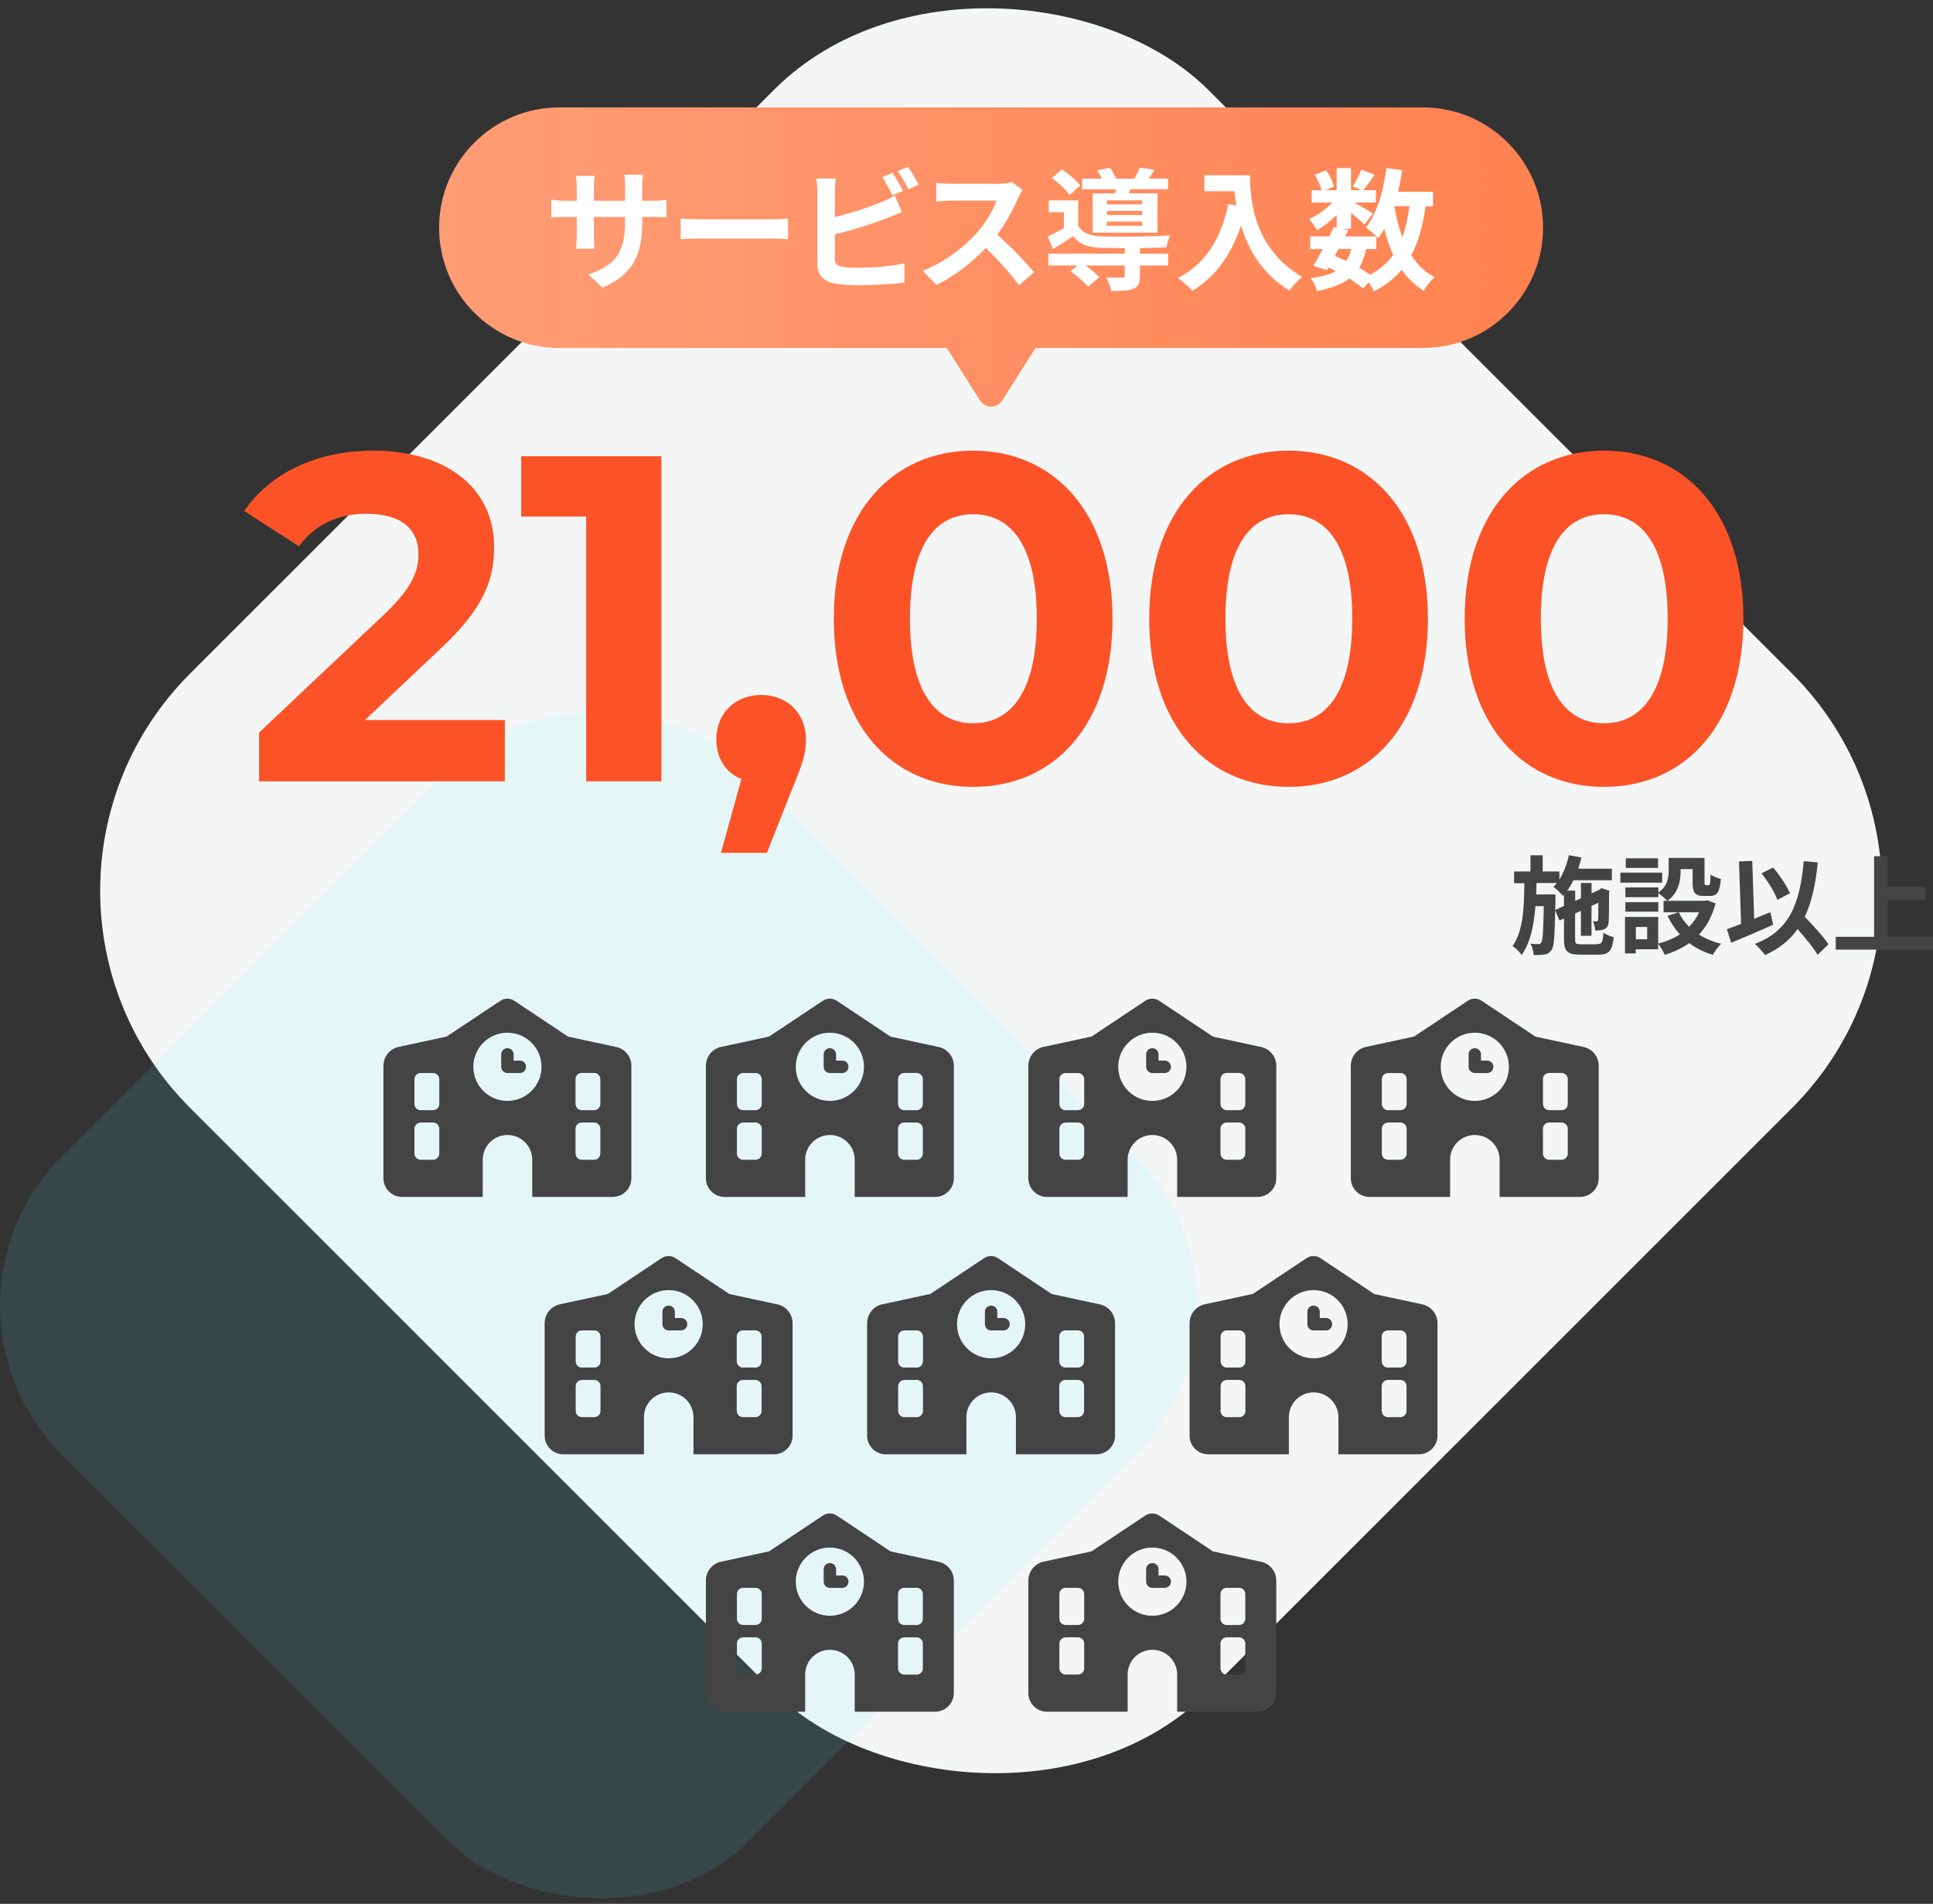 <?xml version="1.0" encoding="UTF-8"?> <svg xmlns="http://www.w3.org/2000/svg" xmlns:xlink="http://www.w3.org/1999/xlink" id="_レイヤー_2" data-name="レイヤー 2" viewBox="0 0 320.83 316.06"><rect x="0" y="0" width="320.83" height="316.06" fill="#333333" stroke="none"/><defs><style> .cls-1 { fill: #444; } .cls-2 { isolation: isolate; } .cls-3 { fill: url(#_名称未設定グラデーション_2); } .cls-4 { fill: #fff; } .cls-5 { fill: #fb5327; } .cls-6 { fill: #f4f6f6; } .cls-7 { fill: #5df9ff; opacity: .1; } </style><linearGradient id="_名称未設定グラデーション_2" data-name="名称未設定グラデーション 2" x1="72.88" y1="42.67" x2="256.12" y2="42.67" gradientUnits="userSpaceOnUse"><stop offset="0" stop-color="#ff9d76"></stop><stop offset="1" stop-color="#ff8250"></stop></linearGradient></defs><g id="_レイヤー_1-2" data-name="レイヤー 1"><g><rect id="_長方形_84" data-name="長方形 84" class="cls-6" x="45" y="28.37" width="239" height="239" rx="51" ry="51" transform="translate(-56.38 159.63) rotate(-45)"></rect><path class="cls-3" d="M236.15,17.83H92.85c-11.03,0-19.97,8.94-19.97,19.97h0c0,11.03,8.94,19.97,19.97,19.97h64.28s5.55,8.73,5.55,8.73c.85,1.34,2.81,1.34,3.66,0l5.52-8.73h64.28c11.03,0,19.97-8.94,19.97-19.97h0c0-11.03-8.94-19.97-19.97-19.97Z"></path><rect id="_長方形_85" data-name="長方形 85" class="cls-7" x="18.85" y="136.22" width="161" height="161" rx="35" ry="35" transform="translate(-124.14 133.72) rotate(-45)"></rect><g><g><path id="school-solid" class="cls-1" d="M84.22,174.01c.57,0,1.03.46,1.03,1.03v1.03h1.03c.57,0,1.03.46,1.03,1.03,0,.57-.46,1.03-1.03,1.03h-2.06c-.57,0-1.03-.46-1.03-1.03v-2.06c0-.57.46-1.03,1.03-1.03ZM94.3,172.09l8.07,1.74c1.41.35,2.4,1.61,2.42,3.06v18.72c0,1.7-1.38,3.08-3.09,3.09h-34.97c-1.7,0-3.08-1.38-3.09-3.09v-18.72c.02-1.45,1.01-2.71,2.41-3.07l8.08-1.74,8.93-5.95c.69-.46,1.59-.46,2.29,0l8.94,5.96ZM80.11,198.7h8.23v-6.17c0-2.27-1.84-4.11-4.11-4.11s-4.11,1.84-4.11,4.11h0v6.17ZM69.82,178.13c-.57,0-1.03.46-1.03,1.03v4.11c0,.57.46,1.03,1.03,1.03h2.06c.57,0,1.03-.46,1.03-1.03v-4.11c0-.57-.46-1.03-1.03-1.03h-2.06ZM95.53,183.27c0,.57.46,1.03,1.03,1.03h2.05c.57,0,1.03-.46,1.03-1.03v-4.12c0-.57-.46-1.03-1.03-1.03h-2.06c-.57,0-1.03.46-1.03,1.03v4.12ZM69.82,186.36c-.57,0-1.03.46-1.03,1.03v4.11c0,.57.46,1.03,1.03,1.03h2.06c.57,0,1.03-.46,1.03-1.03v-4.12c0-.57-.46-1.03-1.03-1.03h-2.06ZM95.53,191.5c0,.57.46,1.03,1.03,1.03h2.05c.57,0,1.03-.46,1.03-1.03v-4.12c0-.57-.46-1.03-1.03-1.03h-2.06c-.57,0-1.03.46-1.03,1.03v4.12ZM84.22,171.44c-3.12,0-5.66,2.53-5.66,5.66s2.53,5.66,5.66,5.66,5.66-2.53,5.66-5.66-2.53-5.66-5.66-5.66h0Z"></path><path id="school-solid-2" data-name="school-solid" class="cls-1" d="M137.74,174.01c.57,0,1.03.46,1.03,1.03v1.03h1.03c.57,0,1.03.46,1.03,1.03,0,.57-.46,1.03-1.03,1.03h-2.06c-.57,0-1.03-.46-1.03-1.03v-2.06c0-.57.46-1.03,1.03-1.03ZM147.82,172.09l8.07,1.74c1.41.35,2.4,1.61,2.42,3.06v18.72c0,1.7-1.38,3.08-3.09,3.09h-34.97c-1.7,0-3.08-1.38-3.09-3.09v-18.72c.02-1.45,1.01-2.71,2.41-3.07l8.08-1.74,8.93-5.95c.69-.46,1.59-.46,2.29,0l8.94,5.96ZM133.63,198.7h8.23v-6.17c0-2.27-1.84-4.11-4.11-4.11s-4.11,1.84-4.11,4.11h0v6.17ZM123.34,178.13c-.57,0-1.03.46-1.03,1.03v4.11c0,.57.46,1.03,1.03,1.03h2.06c.57,0,1.03-.46,1.03-1.03v-4.11c0-.57-.46-1.03-1.03-1.03h-2.06ZM149.06,183.27c0,.57.46,1.03,1.03,1.03h2.05c.57,0,1.03-.46,1.03-1.03v-4.12c0-.57-.46-1.03-1.03-1.03h-2.06c-.57,0-1.03.46-1.03,1.03v4.12ZM123.34,186.36c-.57,0-1.03.46-1.03,1.03v4.11c0,.57.46,1.03,1.03,1.03h2.06c.57,0,1.03-.46,1.03-1.03v-4.12c0-.57-.46-1.03-1.03-1.03h-2.06ZM149.06,191.5c0,.57.46,1.03,1.03,1.03h2.05c.57,0,1.03-.46,1.03-1.03v-4.12c0-.57-.46-1.03-1.03-1.03h-2.06c-.57,0-1.03.46-1.03,1.03v4.12ZM137.74,171.44c-3.12,0-5.66,2.53-5.66,5.66s2.53,5.66,5.66,5.66,5.66-2.53,5.66-5.66-2.53-5.66-5.66-5.66h0Z"></path><path id="school-solid-3" data-name="school-solid" class="cls-1" d="M191.26,174.01c.57,0,1.03.46,1.03,1.03v1.03h1.03c.57,0,1.03.46,1.03,1.03,0,.57-.46,1.03-1.03,1.03h-2.06c-.57,0-1.03-.46-1.03-1.03v-2.06c0-.57.46-1.03,1.03-1.03ZM201.34,172.09l8.07,1.74c1.41.35,2.4,1.61,2.42,3.06v18.72c0,1.7-1.38,3.08-3.09,3.09h-34.97c-1.7,0-3.08-1.38-3.09-3.09v-18.72c.02-1.45,1.01-2.71,2.41-3.07l8.08-1.74,8.93-5.95c.69-.46,1.59-.46,2.29,0l8.94,5.96ZM187.15,198.7h8.23v-6.17c0-2.27-1.84-4.11-4.11-4.11s-4.11,1.84-4.11,4.11h0v6.17ZM176.86,178.13c-.57,0-1.03.46-1.03,1.03v4.11c0,.57.46,1.03,1.03,1.03h2.06c.57,0,1.03-.46,1.03-1.03v-4.11c0-.57-.46-1.03-1.03-1.03h-2.06ZM202.58,183.27c0,.57.46,1.03,1.03,1.03h2.05c.57,0,1.03-.46,1.03-1.03v-4.12c0-.57-.46-1.03-1.03-1.03h-2.06c-.57,0-1.03.46-1.03,1.03v4.12ZM176.86,186.36c-.57,0-1.03.46-1.03,1.03v4.11c0,.57.46,1.03,1.03,1.03h2.06c.57,0,1.03-.46,1.03-1.03v-4.12c0-.57-.46-1.03-1.03-1.03h-2.06ZM202.58,191.5c0,.57.46,1.03,1.03,1.03h2.05c.57,0,1.03-.46,1.03-1.03v-4.12c0-.57-.46-1.03-1.03-1.03h-2.06c-.57,0-1.03.46-1.03,1.03v4.12ZM191.26,171.44c-3.12,0-5.66,2.53-5.66,5.66s2.53,5.66,5.66,5.66,5.66-2.53,5.66-5.66-2.53-5.66-5.66-5.66h0Z"></path><path id="school-solid-4" data-name="school-solid" class="cls-1" d="M244.78,174.01c.57,0,1.03.46,1.03,1.03v1.03h1.03c.57,0,1.03.46,1.03,1.03,0,.57-.46,1.03-1.03,1.03h-2.06c-.57,0-1.03-.46-1.03-1.03v-2.06c0-.57.46-1.03,1.03-1.03ZM254.86,172.09l8.07,1.74c1.41.35,2.4,1.61,2.42,3.06v18.72c0,1.7-1.38,3.08-3.09,3.09h-34.97c-1.7,0-3.08-1.38-3.09-3.09v-18.72c.02-1.45,1.01-2.71,2.41-3.07l8.08-1.74,8.93-5.95c.69-.46,1.59-.46,2.29,0l8.94,5.96ZM240.67,198.7h8.23v-6.17c0-2.27-1.84-4.11-4.11-4.11s-4.11,1.84-4.11,4.11h0v6.17ZM230.38,178.13c-.57,0-1.03.46-1.03,1.03v4.11c0,.57.46,1.03,1.03,1.03h2.06c.57,0,1.03-.46,1.03-1.03v-4.11c0-.57-.46-1.03-1.03-1.03h-2.06ZM256.1,183.27c0,.57.46,1.03,1.03,1.03h2.05c.57,0,1.03-.46,1.03-1.03v-4.12c0-.57-.46-1.03-1.03-1.03h-2.06c-.57,0-1.03.46-1.03,1.03v4.12ZM230.38,186.36c-.57,0-1.03.46-1.03,1.03v4.11c0,.57.46,1.03,1.03,1.03h2.06c.57,0,1.03-.46,1.03-1.03v-4.12c0-.57-.46-1.03-1.03-1.03h-2.06ZM256.1,191.5c0,.57.46,1.03,1.03,1.03h2.05c.57,0,1.03-.46,1.03-1.03v-4.12c0-.57-.46-1.03-1.03-1.03h-2.06c-.57,0-1.03.46-1.03,1.03v4.12ZM244.78,171.44c-3.12,0-5.66,2.53-5.66,5.66s2.53,5.66,5.66,5.66,5.66-2.53,5.66-5.66-2.53-5.66-5.66-5.66h0Z"></path></g><g><path id="school-solid-5" data-name="school-solid" class="cls-1" d="M110.98,216.74c.57,0,1.03.46,1.03,1.03v1.03h1.03c.57,0,1.03.46,1.03,1.03,0,.57-.46,1.03-1.03,1.03h-2.06c-.57,0-1.03-.46-1.03-1.03v-2.06c0-.57.46-1.03,1.03-1.03ZM121.06,214.82l8.07,1.74c1.41.35,2.4,1.61,2.42,3.06v18.72c0,1.7-1.38,3.08-3.09,3.09h-34.97c-1.7,0-3.08-1.38-3.09-3.09v-18.72c.02-1.45,1.01-2.71,2.41-3.07l8.08-1.74,8.93-5.95c.69-.46,1.59-.46,2.29,0l8.94,5.96ZM106.87,241.43h8.23v-6.17c0-2.27-1.84-4.11-4.11-4.11s-4.11,1.84-4.11,4.11h0v6.17ZM96.58,220.86c-.57,0-1.03.46-1.03,1.03v4.11c0,.57.46,1.03,1.03,1.03h2.06c.57,0,1.03-.46,1.03-1.03v-4.11c0-.57-.46-1.03-1.03-1.03h-2.06ZM122.29,226c0,.57.46,1.03,1.03,1.03h2.05c.57,0,1.03-.46,1.03-1.03v-4.12c0-.57-.46-1.03-1.03-1.03h-2.06c-.57,0-1.03.46-1.03,1.03v4.12ZM96.58,229.09c-.57,0-1.03.46-1.03,1.03v4.11c0,.57.46,1.03,1.03,1.03h2.06c.57,0,1.03-.46,1.03-1.03v-4.12c0-.57-.46-1.03-1.03-1.03h-2.06ZM122.29,234.23c0,.57.46,1.03,1.03,1.03h2.05c.57,0,1.03-.46,1.03-1.03v-4.12c0-.57-.46-1.03-1.03-1.03h-2.06c-.57,0-1.03.46-1.03,1.03v4.12ZM110.98,214.17c-3.12,0-5.66,2.53-5.66,5.66s2.53,5.66,5.66,5.66,5.66-2.53,5.66-5.66-2.53-5.66-5.66-5.66h0Z"></path><path id="school-solid-6" data-name="school-solid" class="cls-1" d="M164.5,216.74c.57,0,1.03.46,1.03,1.03v1.03h1.03c.57,0,1.03.46,1.03,1.03,0,.57-.46,1.03-1.03,1.03h-2.06c-.57,0-1.03-.46-1.03-1.03v-2.06c0-.57.46-1.03,1.03-1.03ZM174.58,214.82l8.07,1.74c1.41.35,2.4,1.61,2.42,3.06v18.72c0,1.7-1.38,3.08-3.09,3.09h-34.97c-1.7,0-3.08-1.38-3.09-3.09v-18.72c.02-1.45,1.01-2.71,2.41-3.07l8.08-1.74,8.93-5.95c.69-.46,1.59-.46,2.29,0l8.94,5.96ZM160.39,241.43h8.23v-6.17c0-2.27-1.84-4.11-4.11-4.11s-4.11,1.84-4.11,4.11h0v6.17ZM150.1,220.86c-.57,0-1.03.46-1.03,1.03v4.11c0,.57.46,1.03,1.03,1.03h2.06c.57,0,1.03-.46,1.03-1.03v-4.11c0-.57-.46-1.03-1.03-1.03h-2.06ZM175.82,226c0,.57.46,1.03,1.03,1.03h2.05c.57,0,1.03-.46,1.03-1.03v-4.12c0-.57-.46-1.03-1.03-1.03h-2.06c-.57,0-1.03.46-1.03,1.03v4.12ZM150.1,229.09c-.57,0-1.03.46-1.03,1.03v4.11c0,.57.46,1.03,1.03,1.03h2.06c.57,0,1.03-.46,1.03-1.03v-4.12c0-.57-.46-1.03-1.03-1.03h-2.06ZM175.82,234.23c0,.57.46,1.03,1.03,1.03h2.05c.57,0,1.03-.46,1.03-1.03v-4.12c0-.57-.46-1.03-1.03-1.03h-2.06c-.57,0-1.03.46-1.03,1.03v4.12ZM164.5,214.17c-3.12,0-5.66,2.53-5.66,5.66s2.53,5.66,5.66,5.66,5.66-2.53,5.66-5.66-2.53-5.66-5.66-5.66h0Z"></path><path id="school-solid-7" data-name="school-solid" class="cls-1" d="M218.02,216.74c.57,0,1.03.46,1.03,1.03v1.03h1.03c.57,0,1.03.46,1.03,1.03,0,.57-.46,1.03-1.03,1.03h-2.06c-.57,0-1.03-.46-1.03-1.03v-2.06c0-.57.46-1.03,1.03-1.03ZM228.1,214.82l8.07,1.74c1.41.35,2.4,1.61,2.42,3.06v18.72c0,1.7-1.38,3.08-3.09,3.09h-34.97c-1.7,0-3.08-1.38-3.09-3.09v-18.72c.02-1.45,1.01-2.71,2.41-3.07l8.08-1.74,8.93-5.95c.69-.46,1.59-.46,2.29,0l8.94,5.96ZM213.91,241.43h8.23v-6.17c0-2.27-1.84-4.11-4.11-4.11s-4.11,1.84-4.11,4.11h0v6.17ZM203.62,220.86c-.57,0-1.03.46-1.03,1.03v4.11c0,.57.46,1.03,1.03,1.03h2.06c.57,0,1.03-.46,1.03-1.03v-4.11c0-.57-.46-1.03-1.03-1.03h-2.06ZM229.34,226c0,.57.46,1.03,1.03,1.03h2.05c.57,0,1.03-.46,1.03-1.03v-4.12c0-.57-.46-1.03-1.03-1.03h-2.06c-.57,0-1.03.46-1.03,1.03v4.12ZM203.62,229.09c-.57,0-1.03.46-1.03,1.03v4.11c0,.57.46,1.03,1.03,1.03h2.06c.57,0,1.03-.46,1.03-1.03v-4.12c0-.57-.46-1.03-1.03-1.03h-2.06ZM229.34,234.23c0,.57.46,1.03,1.03,1.03h2.05c.57,0,1.03-.46,1.03-1.03v-4.12c0-.57-.46-1.03-1.03-1.03h-2.06c-.57,0-1.03.46-1.03,1.03v4.12ZM218.02,214.17c-3.12,0-5.66,2.53-5.66,5.66s2.53,5.66,5.66,5.66,5.66-2.53,5.66-5.66-2.53-5.66-5.66-5.66h0Z"></path></g><g><path id="school-solid-8" data-name="school-solid" class="cls-1" d="M137.74,259.48c.57,0,1.03.46,1.03,1.03v1.03h1.03c.57,0,1.03.46,1.03,1.03,0,.57-.46,1.03-1.03,1.03h-2.06c-.57,0-1.03-.46-1.03-1.03v-2.06c0-.57.46-1.03,1.03-1.03ZM147.82,257.55l8.07,1.74c1.41.35,2.4,1.61,2.42,3.06v18.72c0,1.7-1.38,3.08-3.09,3.09h-34.97c-1.7,0-3.08-1.38-3.09-3.09v-18.72c.02-1.45,1.01-2.71,2.41-3.07l8.08-1.74,8.93-5.95c.69-.46,1.59-.46,2.29,0l8.94,5.96ZM133.63,284.16h8.23v-6.17c0-2.27-1.84-4.11-4.11-4.11s-4.11,1.84-4.11,4.11h0v6.17ZM123.34,263.59c-.57,0-1.03.46-1.03,1.03v4.11c0,.57.46,1.03,1.03,1.03h2.06c.57,0,1.03-.46,1.03-1.03v-4.11c0-.57-.46-1.03-1.03-1.03h-2.06ZM149.06,268.74c0,.57.46,1.03,1.03,1.03h2.05c.57,0,1.03-.46,1.03-1.03v-4.12c0-.57-.46-1.03-1.03-1.03h-2.06c-.57,0-1.03.46-1.03,1.03v4.12ZM123.34,271.82c-.57,0-1.03.46-1.03,1.03v4.11c0,.57.46,1.03,1.03,1.03h2.06c.57,0,1.03-.46,1.03-1.03v-4.12c0-.57-.46-1.03-1.03-1.03h-2.06ZM149.06,276.97c0,.57.46,1.03,1.03,1.03h2.05c.57,0,1.03-.46,1.03-1.03v-4.12c0-.57-.46-1.03-1.03-1.03h-2.06c-.57,0-1.03.46-1.03,1.03v4.12ZM137.74,256.91c-3.12,0-5.66,2.53-5.66,5.66s2.53,5.66,5.66,5.66,5.66-2.53,5.66-5.66-2.53-5.66-5.66-5.66h0Z"></path><path id="school-solid-9" data-name="school-solid" class="cls-1" d="M191.26,259.48c.57,0,1.03.46,1.03,1.03v1.03h1.03c.57,0,1.03.46,1.03,1.03,0,.57-.46,1.03-1.03,1.03h-2.06c-.57,0-1.03-.46-1.03-1.03v-2.06c0-.57.46-1.03,1.03-1.03ZM201.34,257.55l8.07,1.74c1.41.35,2.4,1.61,2.42,3.06v18.72c0,1.7-1.38,3.08-3.09,3.09h-34.97c-1.7,0-3.08-1.38-3.09-3.09v-18.72c.02-1.45,1.01-2.71,2.41-3.07l8.08-1.74,8.93-5.95c.69-.46,1.59-.46,2.29,0l8.94,5.96ZM187.15,284.16h8.23v-6.17c0-2.27-1.84-4.11-4.11-4.11s-4.11,1.84-4.11,4.11h0v6.17ZM176.86,263.59c-.57,0-1.03.46-1.03,1.03v4.11c0,.57.46,1.03,1.03,1.03h2.06c.57,0,1.03-.46,1.03-1.03v-4.11c0-.57-.46-1.03-1.03-1.03h-2.06ZM202.58,268.74c0,.57.46,1.03,1.03,1.03h2.05c.57,0,1.03-.46,1.03-1.03v-4.12c0-.57-.46-1.03-1.03-1.03h-2.06c-.57,0-1.03.46-1.03,1.03v4.12ZM176.86,271.82c-.57,0-1.03.46-1.03,1.03v4.11c0,.57.46,1.03,1.03,1.03h2.06c.57,0,1.03-.46,1.03-1.03v-4.12c0-.57-.46-1.03-1.03-1.03h-2.06ZM202.58,276.97c0,.57.46,1.03,1.03,1.03h2.05c.57,0,1.03-.46,1.03-1.03v-4.12c0-.57-.46-1.03-1.03-1.03h-2.06c-.57,0-1.03.46-1.03,1.03v4.12ZM191.26,256.91c-3.12,0-5.66,2.53-5.66,5.66s2.53,5.66,5.66,5.66,5.66-2.53,5.66-5.66-2.53-5.66-5.66-5.66h0Z"></path></g></g><g><path class="cls-5" d="M83.79,119.53v10.18h-40.79v-8.1l20.82-19.66c4.78-4.55,5.63-7.33,5.63-9.95,0-4.24-2.93-6.71-8.64-6.71-4.63,0-8.56,1.77-11.18,5.4l-9.1-5.86c4.16-6.09,11.72-10.02,21.43-10.02,12.03,0,20.05,6.17,20.05,15.96,0,5.24-1.46,10.02-9.02,17.04l-12.41,11.72h23.21Z"></path><path class="cls-5" d="M109.78,75.74v53.97h-12.49v-43.95h-10.79v-10.02h23.29Z"></path><path class="cls-5" d="M133.76,122.77c0,2-.31,3.47-2.08,7.71l-4.39,11.1h-7.63l3.39-12.26c-2.54-1-4.16-3.39-4.16-6.55,0-4.47,3.24-7.4,7.48-7.4s7.4,3.01,7.4,7.4Z"></path><path class="cls-5" d="M138.39,102.72c0-17.81,9.87-27.91,23.13-27.91s23.13,10.1,23.13,27.91-9.79,27.91-23.13,27.91-23.13-10.1-23.13-27.91ZM172.08,102.72c0-12.26-4.32-17.35-10.56-17.35s-10.49,5.09-10.49,17.35,4.32,17.35,10.49,17.35,10.56-5.09,10.56-17.35Z"></path><path class="cls-5" d="M190.74,102.72c0-17.81,9.87-27.91,23.13-27.91s23.13,10.1,23.13,27.91-9.79,27.91-23.13,27.91-23.13-10.1-23.13-27.91ZM224.44,102.72c0-12.26-4.32-17.35-10.56-17.35s-10.49,5.09-10.49,17.35,4.32,17.35,10.49,17.35,10.56-5.09,10.56-17.35Z"></path><path class="cls-5" d="M243.1,102.72c0-17.81,9.87-27.91,23.13-27.91s23.13,10.1,23.13,27.91-9.79,27.91-23.13,27.91-23.13-10.1-23.13-27.91ZM276.79,102.72c0-12.26-4.32-17.35-10.56-17.35s-10.49,5.09-10.49,17.35,4.32,17.35,10.49,17.35,10.56-5.09,10.56-17.35Z"></path></g><g class="cls-2"><path class="cls-4" d="M108.21,33.32c1.16,0,1.81-.04,2.41-.15v2.91c-.48-.04-1.25-.07-2.41-.07h-1.62v.72c0,5.42-1.31,8.72-6.58,11.04l-2.34-2.21c4.22-1.46,6.08-3.37,6.08-8.72v-.83h-5.18v2.97c0,.96.07,1.86.09,2.3h-3.06c.07-.44.13-1.31.13-2.3v-2.97h-1.86c-1.09,0-1.88.04-2.36.09v-2.97c.39.07,1.27.2,2.36.2h1.86v-2.16c0-.83-.09-1.55-.13-1.97h3.1c-.07.42-.13,1.11-.13,1.99v2.14h5.18v-2.3c0-.87-.07-1.6-.13-2.03h3.1c-.04.44-.13,1.16-.13,2.03v2.3h1.62Z"></path><path class="cls-4" d="M112.98,36.28c.79.07,2.38.13,3.52.13h11.74c1.01,0,1.99-.09,2.56-.13v3.43c-.52-.02-1.64-.11-2.56-.11h-11.74c-1.25,0-2.71.04-3.52.11v-3.43Z"></path><path class="cls-4" d="M138.54,42.95c0,.94.44,1.18,1.42,1.38.66.09,1.55.13,2.54.13,2.27,0,5.82-.28,7.61-.76v3.19c-2.06.31-5.38.46-7.78.46-1.42,0-2.73-.11-3.67-.26-1.9-.33-3-1.38-3-3.26v-11.92c0-.48-.07-1.6-.17-2.27h3.24c-.11.68-.17,1.66-.17,2.27v4.13c2.58-.63,5.62-1.6,7.57-2.43.79-.31,1.53-.66,2.38-1.18l1.18,2.78c-.85.35-1.84.77-2.56,1.03-2.21.88-5.73,1.97-8.57,2.67v4.04ZM148.12,32.43c-.44-.9-1.12-2.19-1.71-3.02l1.73-.72c.55.81,1.33,2.19,1.75,3l-1.77.74ZM150.72,27.71c.59.81,1.38,2.21,1.77,2.97l-1.73.74c-.46-.92-1.16-2.19-1.77-3.02l1.73-.7Z"></path><path class="cls-4" d="M169.72,31.58c-.18.24-.57.92-.77,1.36-.74,1.71-1.97,4.05-3.43,6.01,2.16,1.88,4.81,4.68,6.1,6.25l-2.49,2.16c-1.42-1.97-3.45-4.2-5.51-6.19-2.32,2.45-5.23,4.72-8.22,6.14l-2.25-2.36c3.52-1.33,6.91-3.98,8.97-6.28,1.44-1.64,2.78-3.8,3.26-5.36h-7.41c-.92,0-2.12.13-2.58.15v-3.1c.59.09,1.92.15,2.58.15h7.7c.96,0,1.84-.13,2.27-.28l1.79,1.33Z"></path><path class="cls-4" d="M189.2,42.11h4.68v1.97h-4.68v1.75c0,1.16-.24,1.77-1.12,2.12-.87.33-2.03.35-3.65.35-.11-.7-.48-1.6-.81-2.25,1.07.07,2.27.07,2.6.04.35,0,.46-.09.46-.33v-1.68h-6.49c.87.61,1.77,1.36,2.27,1.92l-1.88,1.6c-.57-.72-1.88-1.84-2.91-2.56l1.16-.96h-4.83v-1.97h12.68v-.92c-1.46,0-2.82-.02-3.83-.04-2.21-.09-3.7-.57-4.74-1.95-1.05.72-2.12,1.4-3.35,2.14l-.87-2.06c.81-.39,1.77-.88,2.69-1.4v-2.65h-2.51v-1.97h4.88v4.24c.72,1.2,2.03,1.68,3.89,1.75,2.65.11,8.35.04,11.37-.17-.22.48-.52,1.42-.63,1.99-1.16.04-2.73.09-4.37.11v.92ZM177.54,32.36c-.57-.81-1.86-2.01-2.95-2.82l1.68-1.42c1.09.74,2.43,1.86,3.04,2.69l-1.77,1.55ZM185.09,32.1c.04-.22.11-.44.15-.68h-5.64v-1.75h3.26c-.2-.48-.48-1.01-.74-1.42l2.12-.39c.37.52.79,1.25,1.01,1.81h3c.35-.59.72-1.31.94-1.84l2.43.37c-.33.55-.66,1.05-.96,1.46h3.21v1.75h-6.23l-.28.68h4.75v6.54h-10.76v-6.54h3.76ZM189.57,33.26h-5.84v.66h5.84v-.66ZM189.57,35.01h-5.84v.68h5.84v-.68ZM189.57,36.78h-5.84v.7h5.84v-.7Z"></path><path class="cls-4" d="M207.48,29.11c0,4.13.59,12.11,8.64,16.86-.57.46-1.64,1.6-2.1,2.27-4.53-2.73-6.84-6.87-8.05-10.78-1.64,4.9-4.26,8.53-8.07,10.8-.48-.55-1.71-1.62-2.38-2.12,4.55-2.3,7.15-6.52,8.35-12.27l1.33.24c-.15-.83-.24-1.62-.31-2.36h-4.99v-2.65h7.57Z"></path><path class="cls-4" d="M236.62,34.22c-.46,3.24-1.2,5.95-2.38,8.16,1.01,1.55,2.27,2.8,3.87,3.63-.59.52-1.4,1.53-1.79,2.25-1.49-.9-2.69-2.06-3.67-3.48-1.2,1.44-2.71,2.62-4.61,3.59-.15-.37-.48-.96-.83-1.49l-.98,1.01c-.59-.5-1.38-1.07-2.27-1.64-1.29.96-3.04,1.6-5.38,2.08-.15-.74-.61-1.62-1.03-2.16,1.75-.22,3.13-.59,4.15-1.16-.39-.22-.81-.42-1.22-.59l-.24.42-2.27-.7c.48-.76,1.03-1.75,1.57-2.8h-2.08v-2.1h3.17c.26-.55.52-1.07.74-1.55l.48.11v-2.1c-1.01,1.01-2.19,1.92-3.28,2.54-.28-.57-.83-1.42-1.31-1.88,1.33-.55,2.8-1.6,3.85-2.73h-3.41v-2.05h1.66c-.2-.74-.68-1.75-1.14-2.54l1.88-.79c.57.83,1.14,1.95,1.31,2.71l-1.4.61h1.84v-3.67h2.38v3.67h1.73l-1.44-.63c.5-.79,1.12-1.95,1.46-2.78l2.19.87c-.68.94-1.36,1.86-1.88,2.54h2.08v2.05h-3.59c1.05.59,2.6,1.51,3.08,1.84l-1.38,1.79c-.48-.46-1.4-1.22-2.25-1.9v2.65h-1.4l.94.2-.52,1.05h5.2c-.5-.5-1.29-1.18-1.77-1.51,1.86-2.23,2.91-5.95,3.43-9.84l2.62.35c-.17,1.22-.42,2.43-.7,3.59h5.82v2.41h-1.22ZM221.53,42.49c.66.26,1.29.52,1.92.83.35-.55.63-1.2.83-1.99h-2.12l-.63,1.16ZM226.74,41.33c-.24,1.22-.61,2.25-1.16,3.11.68.39,1.31.79,1.81,1.16,1.62-.85,2.89-1.95,3.85-3.3-.61-1.29-1.09-2.73-1.49-4.31-.31.57-.66,1.09-1.01,1.57-.09-.09-.18-.2-.31-.33v2.1h-1.71ZM231.42,34.22c.31,1.84.74,3.56,1.33,5.14.55-1.49.94-3.21,1.18-5.14h-2.51Z"></path></g><g><path class="cls-1" d="M265.19,156.71c.69,0,.83-.3.94-1.86.43.3,1.19.6,1.71.73-.23,2.22-.76,2.9-2.49,2.9h-3.11c-2.1,0-2.66-.57-2.66-2.59v-3.41l-.73.34-.73-1.72c-.07,4.35-.2,6.06-.6,6.62-.32.46-.66.64-1.14.73-.44.11-1.12.09-1.83.09-.04-.59-.23-1.37-.52-1.88.55.07,1.05.07,1.28.07s.37-.05.51-.28c.23-.36.34-1.85.41-6.02h-1.39c-.25,3.2-.82,6.07-2.29,8.1-.34-.5-1-1.14-1.51-1.47,1.76-2.43,1.92-6.34,1.97-10.44h-1.71v-1.95h2.72v-2.68h2.03v2.68h2.77v1.33c.73-1.15,1.26-2.58,1.58-4.03l2.08.39c-.14.62-.34,1.24-.53,1.85h5.58v1.92h-6.38c-.3.62-.64,1.21-1.01,1.72h1.3v1.71l.96-.44v-2.54h1.76v1.72l1.28-.59.07-.05.32-.23,1.31.46-.07.28c-.02,2.52-.02,4.33-.07,4.87-.04.64-.28,1.03-.76,1.23-.43.18-.99.2-1.46.2-.05-.48-.2-1.15-.39-1.54.21.02.46.02.6.02s.23-.04.25-.27c.04-.16.04-1.14.05-2.82l-1.14.53v4.96h-1.76v-4.14l-.96.44v4.28c0,.73.12.83,1.01.83h2.74ZM259.58,150.39v-1.85l-.16.18c-.34-.39-1.12-1.17-1.58-1.49.2-.2.39-.41.57-.64h-3.39c-.02.64-.04,1.28-.05,1.9h3.2v.8l-.04,1.78,1.46-.68Z"></path><path class="cls-1" d="M275.88,146.53h-6.94v-1.67h6.94v1.67ZM284.74,149.98c-.57,2.15-1.51,3.84-2.74,5.17,1.05.67,2.29,1.19,3.66,1.53-.46.44-1.07,1.28-1.37,1.83-1.49-.44-2.79-1.1-3.91-1.94-1.19.83-2.56,1.47-4.07,1.94-.21-.51-.71-1.35-1.1-1.83v.91h-3.71v.69h-1.79v-6.06h5.51v4.42c1.33-.34,2.54-.83,3.59-1.53-.82-.89-1.49-1.92-2.04-3.07l1.81-.59h-2.47v-1.9h.6c-.3-.36-1.05-1-1.47-1.28v.67h-5.47v-1.62h5.47v.85c1.53-1.05,1.72-2.45,1.72-3.64v-2.11h5.95v3.98c0,.5.04.55.23.55h.44c.23,0,.3-.23.32-1.78.39.3,1.21.6,1.72.75-.18,2.2-.64,2.82-1.83,2.82h-1.03c-1.42,0-1.83-.55-1.83-2.31v-2.15h-1.99v.3c0,1.67-.36,3.69-2.2,4.96h6.25l.35-.09,1.39.51ZM275.24,151.35h-5.47v-1.58h5.47v1.58ZM275.2,144.08h-5.36v-1.6h5.36v1.6ZM273.39,153.89h-1.88v2.04h1.88v-2.04ZM278.63,151.45c.43.89,1.01,1.69,1.72,2.4.69-.69,1.24-1.49,1.67-2.4h-3.39Z"></path><path class="cls-1" d="M294.31,153.51c-2.34,1.05-4.97,2.17-6.98,3l-.71-2.26c.68-.23,1.47-.51,2.36-.87l-.35-10.37,2.2-.09.32,9.61c.89-.37,1.79-.75,2.68-1.1l.48,2.08ZM301.67,158.51c-.66-1.15-2.01-2.79-3.32-4.28-1.3,1.85-3.05,3.27-5.4,4.32-.3-.46-1.17-1.42-1.69-1.86,5.63-2.13,7.46-6.43,8.12-13.73l2.33.21c-.37,3.64-1.01,6.61-2.17,9.02,1.47,1.53,3.13,3.32,3.94,4.57l-1.81,1.76ZM295.01,149.39c-.44-1.23-1.58-3.09-2.65-4.41l1.92-.96c1.15,1.3,2.27,3.04,2.81,4.26l-2.08,1.1Z"></path><path class="cls-1" d="M320.83,155.52v2.13h-16.14v-2.13h6.36v-13.38h2.27v5.08h6.27v2.15h-6.27v6.15h7.51Z"></path></g></g></g></svg> 